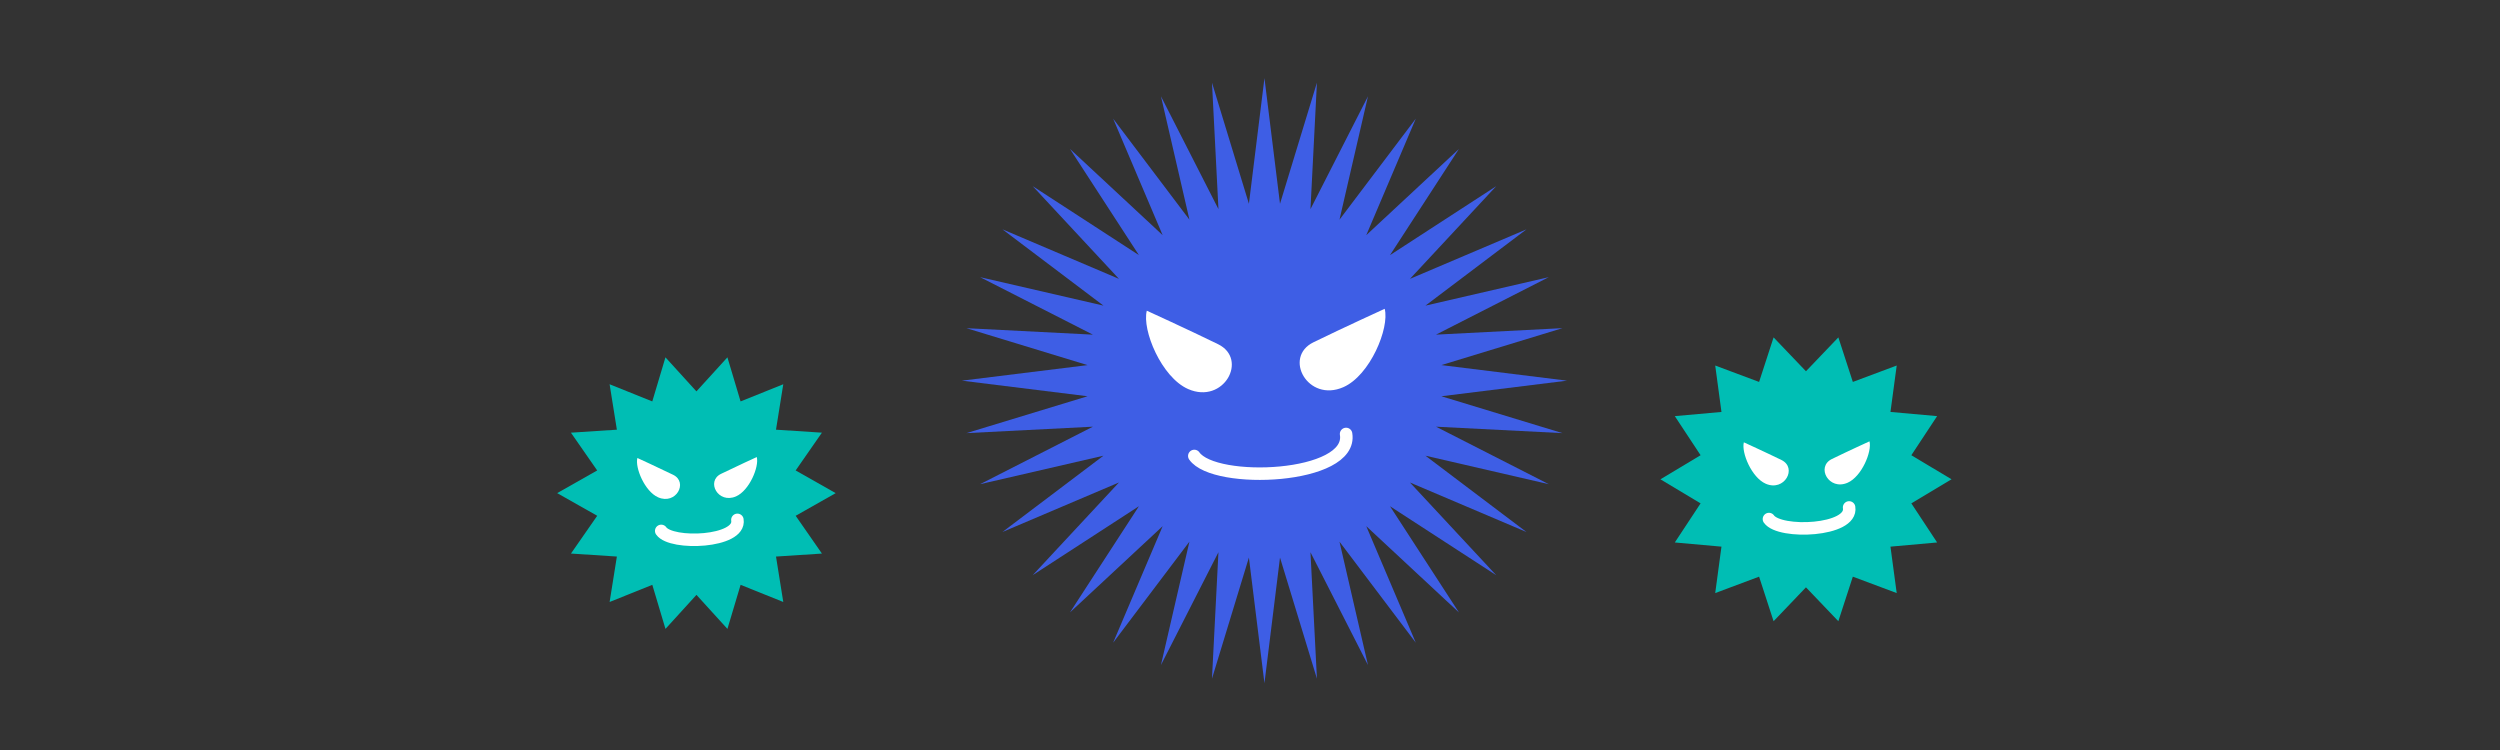 <svg xmlns="http://www.w3.org/2000/svg" width="400" height="120" viewBox="0 0 400 120"><rect x="0" y="0" width="400" height="120" fill="#333333" stroke="none"/><g transform="translate(200 60)"><g transform="translate(-200 -60)"><rect width="400" height="120" fill="none"/><path d="M133.708,78.9l-6.4,3.627,4.2,6.044-7.347.478,1.163,7.269-6.829-2.746-2.107,7.053-4.956-5.446-4.957,5.446-2.107-7.053-6.83,2.746L98.7,89.047l-7.346-.478,4.2-6.044L89.15,78.9l6.4-3.627-4.2-6.044L98.7,68.75l-1.163-7.269,6.829,2.746,2.107-7.053,4.956,5.446,4.957-5.446,2.107,7.053,6.83-2.746-1.164,7.269,7.346.478-4.2,6.044Z" fill="#00beb4"/><path d="M107.7,75.967c-2.459-1.2-5.72-2.688-5.72-2.688-.4,1.544,1.176,5.35,3.318,6.292C108.157,80.83,110.159,77.169,107.7,75.967Z" fill="#fff"/><path d="M115.365,75.816c2.46-1.2,5.72-2.689,5.72-2.689.4,1.545-1.176,5.35-3.317,6.292C114.908,80.678,112.906,77.017,115.365,75.816Z" fill="#fff"/><path d="M105.795,84.945c1.614,2.324,12.788,1.849,12.189-1.766" fill="none" stroke="#fff" stroke-linecap="round" stroke-linejoin="round" stroke-width="2"/><path d="M250.721,60.907,230.614,63.4,249.994,69.3,229.76,68.27l18.05,9.2L228.07,72.912l16.166,12.212L225.591,77.2l13.8,14.832L222.4,81l11.032,16.993L218.6,84.187l7.926,18.645L214.316,86.666l4.558,19.741-9.2-18.051,1.036,20.233L204.8,89.209l-2.488,20.107-2.488-20.107-5.909,19.379,1.035-20.233-9.2,18.05,4.558-19.741L178.1,102.831l7.927-18.645-14.832,13.8,11.033-16.992L165.231,92.027l13.8-14.831-18.645,7.926,16.167-12.211-19.741,4.558,18.051-9.2L154.632,69.3,174.011,63.4,153.9,60.907l20.107-2.488L154.632,52.51l20.233,1.035-18.05-9.2L176.555,48.9,160.389,36.691l18.645,7.927-13.8-14.832,16.992,11.033L171.193,23.826l14.831,13.8L178.1,18.983l12.211,16.167-4.558-19.741,9.2,18.051-1.036-20.233,5.909,19.379L202.313,12.5,204.8,32.606l5.909-19.379L209.675,33.46l9.2-18.05L214.317,35.15l12.212-16.166L218.6,37.629l14.832-13.8L222.4,40.82l16.993-11.032-13.8,14.831,18.645-7.926L228.071,48.9l19.741-4.558-18.051,9.2,20.233-1.036-19.379,5.909Z" fill="#3e5ee5"/><path d="M194.883,55.067c-4.9-2.394-11.395-5.356-11.395-5.356-.8,3.076,2.343,10.658,6.609,12.535C195.795,64.753,199.784,57.46,194.883,55.067Z" fill="#fff"/><path d="M210.156,54.764c4.9-2.393,11.395-5.356,11.395-5.356.8,3.077-2.343,10.659-6.609,12.536C209.244,64.451,205.255,57.158,210.156,54.764Z" fill="#fff"/><path d="M191.089,72.953c3.216,4.629,25.478,3.682,24.284-3.52" fill="none" stroke="#fff" stroke-linecap="round" stroke-linejoin="round" stroke-width="2"/><path d="M312.243,76.686l-6.43,3.851,4.127,6.257-7.467.669,1,7.429-7.02-2.626-2.319,7.128-5.18-5.421-5.181,5.421-2.319-7.128-7.02,2.626,1-7.428-7.466-.669,4.127-6.256-6.43-3.85,6.43-3.851-4.127-6.257,7.467-.669-1-7.429,7.02,2.626,2.319-7.128,5.18,5.421,5.181-5.421,2.319,7.128,7.02-2.626-1,7.428,7.466.669-4.127,6.256Z" fill="#00beb4"/><path d="M285.034,73.6c-2.587-1.263-6.018-2.828-6.018-2.828-.421,1.625,1.237,5.629,3.491,6.62C285.516,78.717,287.622,74.865,285.034,73.6Z" fill="#fff"/><path d="M293.1,73.442c2.588-1.264,6.019-2.829,6.019-2.829.421,1.625-1.238,5.629-3.491,6.62C292.619,78.558,290.512,74.706,293.1,73.442Z" fill="#fff"/><path d="M283.031,83.048c1.7,2.445,13.455,1.944,12.825-1.859" fill="none" stroke="#fff" stroke-linecap="round" stroke-linejoin="round" stroke-width="2"/></g></g></svg>
